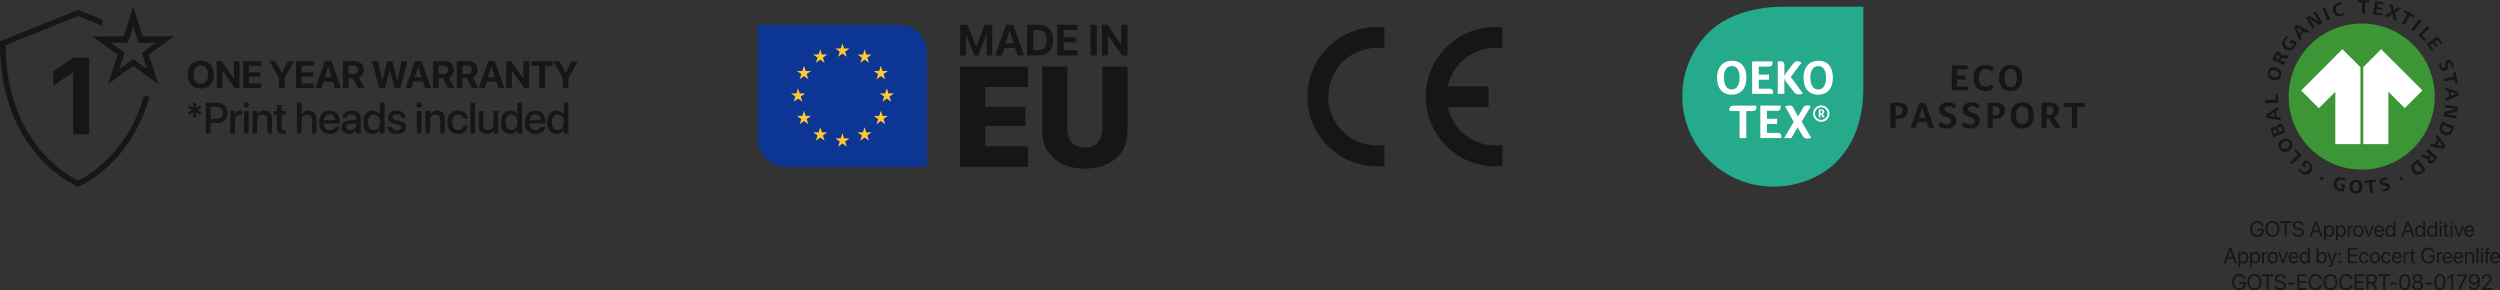 <?xml version="1.0" encoding="UTF-8"?> <svg xmlns="http://www.w3.org/2000/svg" width="1810" height="210.001" viewBox="0 0 1810 210.001"><rect x="0" y="0" width="1810" height="210.001" fill="#333333" stroke="none"/><defs><style>.a{fill:#141618;}.b{fill:#0c3594;}.c{fill:#ffc934;}.d{fill:#3d9635;}.e{fill:#fff;}.f{fill:#26aa8c;}</style></defs><g transform="translate(-403 -5021.999)"><g transform="translate(403 5026.885)"><g transform="translate(135.961 39.069)"><path class="a" d="M-65.627-.629h2.279l-.171-3.528L-60.651-2.3l1.163-1.78L-62.7-5.766l3.209-1.7-1.163-1.764-2.868,1.857.171-3.528h-2.279l.171,3.513-2.852-1.841-1.163,1.764,3.224,1.7-3.224,1.718,1.163,1.764,2.852-1.841Zm9.209,11.838h3.472V3.58h4.852a7.041,7.041,0,0,0,7.426-7.35V-3.8c0-4.379-3.038-7.319-7.426-7.319h-8.325Zm7.457-19.4c3.023,0,4.759,1.625,4.759,4.41v.031c0,2.8-1.736,4.426-4.759,4.426h-3.984V-8.2Zm10.294,19.4h3.348v-9.7c0-2.429,1.333-3.838,3.488-3.838a4.8,4.8,0,0,1,1.5.186v-3.11a6.484,6.484,0,0,0-1.163-.124,3.836,3.836,0,0,0-3.752,3.095h-.078V-5.07h-3.348Zm11.6-18.786A1.927,1.927,0,0,0-25.118-9.5a1.93,1.93,0,0,0-1.953-1.934A1.94,1.94,0,0,0-29.025-9.5,1.937,1.937,0,0,0-27.072-7.577Zm-1.674,18.786H-25.4V-5.07h-3.348Zm6.17,0h3.348V1.724c0-2.538,1.519-4.24,3.876-4.24,2.325,0,3.472,1.377,3.472,3.822v9.9h3.364V.671c0-3.745-2.062-6.05-5.643-6.05a5.263,5.263,0,0,0-4.992,2.77h-.078V-5.07h-3.348Zm22.37.325A11.224,11.224,0,0,0,1.5,11.4V8.811a7.016,7.016,0,0,1-.9.062c-1.411,0-2.155-.5-2.155-2.151v-9.13H1.5V-5.07H-1.554V-9.31H-4.98v4.24H-7.321v2.662H-4.98V6.923C-4.98,10.173-3.43,11.534-.205,11.534Zm9.752-.325H12.9V1.785c0-2.538,1.535-4.3,3.845-4.3,2.356,0,3.721,1.609,3.721,4.3v9.424h3.348V1.151c0-3.93-2.294-6.53-5.782-6.53a5.187,5.187,0,0,0-5.054,2.987H12.9V-11.12H9.547Zm23.827.325c3.953,0,6.464-2.352,6.991-4.936l.031-.17H37.219l-.047.124A3.7,3.7,0,0,1,33.452,8.8C30.785,8.8,29.1,7,29.034,3.921H40.583V2.791c0-4.89-2.806-8.17-7.379-8.17s-7.519,3.4-7.519,8.5v.015C25.685,8.269,28.584,11.534,33.374,11.534ZM33.219-2.64c2.186,0,3.767,1.377,4.046,4.194H29.08C29.375-1.17,31.049-2.64,33.219-2.64ZM47.327,11.5a5.605,5.605,0,0,0,4.992-2.863h.062v2.569h3.364V-.01c0-3.265-2.527-5.37-6.511-5.37-4.015,0-6.449,2.151-6.681,4.952l-.016.17H45.7L45.73-.4c.279-1.3,1.473-2.213,3.41-2.213,2.077,0,3.24,1.083,3.24,2.878V1.491l-4.434.263c-3.86.232-6.061,1.965-6.061,4.8v.031C41.886,9.507,44.071,11.5,47.327,11.5Zm-2.062-5V6.474c0-1.377,1.116-2.259,3.131-2.383l3.984-.248V5.112a3.857,3.857,0,0,1-4.139,3.714C46.443,8.826,45.265,7.929,45.265,6.505Zm19.177,5.029a5.527,5.527,0,0,0,5.116-3.079h.062v2.754h3.364V-11.12H69.62V-2.3h-.062a5.579,5.579,0,0,0-5.147-3.079c-4.093,0-6.79,3.25-6.79,8.434V3.07C57.621,8.254,60.287,11.534,64.442,11.534Zm.884-2.878c-2.651,0-4.279-2.12-4.279-5.586V3.054c0-3.435,1.643-5.571,4.279-5.571,2.511,0,4.31,2.2,4.31,5.571V3.07C69.635,6.459,67.852,8.656,65.325,8.656Zm16.557,2.878c3.845,0,6.635-2.043,6.635-5.014V6.505c0-2.337-1.271-3.652-4.6-4.426l-2.651-.6c-1.752-.418-2.418-1.1-2.418-2.1V-.644c0-1.3,1.132-2.151,2.93-2.151,1.891,0,3.007.99,3.209,2.414L85-.273h3.147L88.13-.458c-.171-2.77-2.5-4.921-6.356-4.921-3.752,0-6.294,2-6.294,4.905v.015c0,2.368,1.535,3.853,4.635,4.565l2.666.6c1.752.418,2.341,1.021,2.341,2.074V6.8c0,1.315-1.209,2.151-3.224,2.151-2.062,0-3.178-.882-3.488-2.383l-.031-.155H75.061l.016.139C75.418,9.523,77.805,11.534,81.882,11.534Zm16.2-19.111A1.927,1.927,0,0,0,100.037-9.5a1.93,1.93,0,0,0-1.953-1.934A1.94,1.94,0,0,0,96.13-9.5,1.937,1.937,0,0,0,98.083-7.577ZM96.409,11.209h3.348V-5.07H96.409Zm6.17,0h3.348V1.724c0-2.538,1.519-4.24,3.876-4.24,2.325,0,3.472,1.377,3.472,3.822v9.9h3.364V.671c0-3.745-2.062-6.05-5.643-6.05a5.263,5.263,0,0,0-4.992,2.77h-.078V-5.07H102.58Zm23.657.325c3.922,0,6.65-2.507,7.007-5.772l.015-.108h-3.224l-.016.124a3.635,3.635,0,0,1-3.783,2.956c-2.589,0-4.31-2.089-4.31-5.648V3.07c0-3.482,1.69-5.648,4.294-5.648A3.647,3.647,0,0,1,130,.362l.031.124h3.193l-.016-.108c-.279-3.064-2.821-5.756-7.022-5.756-4.651,0-7.689,3.265-7.689,8.418v.015C118.5,8.269,121.477,11.534,126.236,11.534Zm8.883-.325h3.348V-11.12H135.12Zm11.7.325a5.273,5.273,0,0,0,4.992-2.77h.078v2.445h3.364V-5.07h-3.364v9.5c0,2.538-1.519,4.225-3.876,4.225-2.325,0-3.472-1.362-3.472-3.822v-9.9H141.2V5.484C141.2,9.229,143.244,11.534,146.825,11.534Zm17.192,0a5.527,5.527,0,0,0,5.116-3.079h.062v2.754h3.364V-11.12h-3.364V-2.3h-.062a5.579,5.579,0,0,0-5.147-3.079c-4.093,0-6.79,3.25-6.79,8.434V3.07C157.2,8.254,159.862,11.534,164.017,11.534Zm.884-2.878c-2.651,0-4.279-2.12-4.279-5.586V3.054c0-3.435,1.643-5.571,4.279-5.571,2.511,0,4.31,2.2,4.31,5.571V3.07C169.21,6.459,167.427,8.656,164.9,8.656Zm17.41,2.878c3.953,0,6.464-2.352,6.991-4.936l.031-.17h-3.178l-.047.124a3.7,3.7,0,0,1-3.72,2.244c-2.666,0-4.356-1.8-4.418-4.874h11.549V2.791c0-4.89-2.806-8.17-7.379-8.17s-7.519,3.4-7.519,8.5v.015C174.621,8.269,177.52,11.534,182.31,11.534ZM182.155-2.64c2.186,0,3.767,1.377,4.046,4.194h-8.185C178.311-1.17,179.985-2.64,182.155-2.64Zm15.41,14.175a5.527,5.527,0,0,0,5.116-3.079h.062v2.754h3.364V-11.12h-3.364V-2.3h-.062a5.579,5.579,0,0,0-5.147-3.079c-4.093,0-6.79,3.25-6.79,8.434V3.07C190.744,8.254,193.41,11.534,197.565,11.534Zm.884-2.878c-2.651,0-4.279-2.12-4.279-5.586V3.054c0-3.435,1.643-5.571,4.279-5.571,2.511,0,4.31,2.2,4.31,5.571V3.07C202.758,6.459,200.975,8.656,198.449,8.656Z" transform="translate(69.473 41.492)"></path><path class="a" d="M-76.921,7.983c5.81,0,9.426-3.877,9.426-10.078v-.027c0-6.187-3.63-10.064-9.426-10.064s-9.426,3.864-9.426,10.064v.027C-86.347,4.106-82.731,7.983-76.921,7.983Zm0-3.458c-3.21,0-5.255-2.54-5.255-6.619v-.027c0-4.08,2.059-6.606,5.255-6.606s5.255,2.54,5.255,6.606v.027C-71.667,1.945-73.671,4.525-76.921,4.525Zm11.5,3.121h4.076V-5.12h.081l8.857,12.766h3.548V-11.848h-4.076V.824h-.081l-8.83-12.671h-3.575Zm19.259,0h12.947V4.282h-8.857v-4.9h8.356V-3.81h-8.356V-8.484h8.857v-3.364H-46.164Zm25.828,0h4.09V.364l6.812-12.212h-4.429l-4.374,8.322h-.095l-4.388-8.322h-4.415l6.8,12.212ZM-8,7.646H4.949V4.282H-3.908v-4.9H4.448V-3.81H-3.908V-8.484H4.949v-3.364H-8Zm14.1,0h4.293L11.87,2.918h6.907l1.476,4.728h4.293L17.734-11.848H12.926ZM15.283-8.065h.081l2.465,7.93H12.818ZM26,7.646h4.09V.58h3.277l3.643,7.065h4.632L37.521-.027A5.763,5.763,0,0,0,41.056-5.58v-.027c0-3.918-2.6-6.241-6.988-6.241H26Zm4.09-10.159V-8.66h3.481a2.975,2.975,0,0,1,3.3,3.053v.027a2.908,2.908,0,0,1-3.25,3.067ZM52.257,7.646h4l3.6-13.063h.081L63.525,7.646h4l5.187-19.494H68.468l-3.1,13.968h-.081l-3.6-13.968H58.094l-3.6,13.968H54.41L51.322-11.848H47.083Zm19.015,0h4.293l1.476-4.728h6.907l1.476,4.728h4.293L82.905-11.848H78.1ZM80.454-8.065h.081L83-.135H77.989ZM91.167,7.646h4.09V.58h3.277l3.643,7.065h4.632L102.692-.027a5.763,5.763,0,0,0,3.535-5.552v-.027c0-3.918-2.6-6.241-6.988-6.241H91.167Zm4.09-10.159V-8.66h3.481a2.975,2.975,0,0,1,3.3,3.053v.027a2.908,2.908,0,0,1-3.25,3.067Zm13.11,10.159h4.09V.58h3.277l3.643,7.065h4.632L119.892-.027a5.763,5.763,0,0,0,3.535-5.552v-.027c0-3.918-2.6-6.241-6.988-6.241h-8.072Zm4.09-10.159V-8.66h3.481a2.975,2.975,0,0,1,3.3,3.053v.027a2.908,2.908,0,0,1-3.25,3.067ZM124.321,7.646h4.293l1.476-4.728H137l1.476,4.728h4.293l-6.812-19.494h-4.808ZM133.5-8.065h.081l2.465,7.93h-5.011ZM144.217,7.646h4.076V-5.12h.081l8.857,12.766h3.548V-11.848H156.7V.824h-.081l-8.83-12.671h-3.575Zm23.931,0h4.09V-8.484H177.9v-3.364H162.5v3.364h5.647Zm17.011,0h4.09V.364l6.812-12.212h-4.429l-4.374,8.322h-.095l-4.388-8.322H178.36l6.8,12.212Z" transform="translate(86.347 12.186)"></path></g><path class="a" d="M74.627,46.514h4.21A120.409,120.409,0,0,1,75.063,58.07,105.406,105.406,0,0,1,55.954,89.909c-13.84,15.748-27.439,21.417-28.009,21.647l-.779.322-.772-.322c-.577-.233-14.215-5.948-28.016-21.647a105.482,105.482,0,0,1-19.1-31.839c-5.743-14.875-8.649-31.712-8.649-50.04V6.656L27.167-16.022,44.837-8.933v4.379L27.167-11.644-25.311,9.4l.011.816c.223,16.883,3.009,32.415,8.285,46.17A101.581,101.581,0,0,0,1.208,86.969C11.872,99.194,22.546,105.187,26.643,107.2l.524.262.531-.262c4.1-2.011,14.774-8.015,25.428-20.229A101.619,101.619,0,0,0,71.352,56.388c1.214-3.16,2.315-6.482,3.275-9.874M78.366,16.3l6.971,21.42L67.086,24.482,48.831,37.721,55.8,16.3,37.551,3.065h22.56l6.975-21.42,6.971,21.42H96.621ZM77.123,26.8,73.289,15.018l10.037-7.28H70.917L67.086-4.042,63.251,7.737H50.842l10.037,7.28L57.045,26.8l10.041-7.28ZM35.165,74.006V18.478H23.6L9.22,28.444V38.756l14.187-9.62h.23V74.006Z" transform="translate(29.375 18.355)"></path></g><g transform="translate(951.6 5039.908)"><path class="b" d="M13.859,78.4c-9.551,0-17.312-8.243-17.312-18.377v-79.54H96.936c9.551,0,17.317,8.243,17.317,18.377V78.4Z" transform="translate(5.914 21.987)"></path><path class="b" d="M82.337,3.937c8.192,0,14.861,7.139,14.861,15.919V96.937H-.74C-8.932,96.937-15.6,89.8-15.6,81.018V3.937Zm0-4.917H-20.514v82c0,11.509,8.854,20.836,19.774,20.836H102.111v-82C102.111,8.347,93.257-.98,82.337-.98" transform="translate(20.514 0.99)"></path><path class="c" d="M37.207,72.558l-3.143,2.318,1.2-3.743-3.143-2.318h3.888l1.194-3.743,1.2,3.743H42.3l-3.146,2.318,1.194,3.743ZM53.269,68.2,50.125,70.51l1.207-3.747-3.146-2.314h3.888L53.269,60.7l.013.013,1.191,3.734h3.89l-3.146,2.3,1.207,3.756Zm-32.125,0L18,70.51l1.207-3.756-3.146-2.3h3.89L21.143,60.7v.013l1.207,3.734h3.888L23.1,66.763l1.2,3.747Zm43.885-11.9-3.143,2.3,1.207-3.743-3.146-2.309h3.875l1.22-3.752,1.194,3.752h3.888l-3.146,2.309,1.2,3.743Zm-55.645,0L6.24,58.6l1.207-3.743L4.3,52.544h3.89l1.191-3.738,1.209,3.738h3.886l-3.146,2.309L12.54,58.6Zm0-7.485v0ZM69.33,40.024l-3.143,2.314L67.394,38.6l-3.146-2.323h3.888l1.194-3.743.013.013,1.194,3.729h3.888L71.28,38.6l1.207,3.738Zm-64.248,0L1.939,42.338l1.207-3.752L0,36.277H3.89l1.191-3.743,1.209,3.743h3.886L7.032,38.586l1.2,3.752Zm0-7.49v0Zm59.947-8.777-3.143,2.314,1.194-3.752L59.947,20.01,59.936,20h3.886l1.207-3.729L66.236,20h3.888v.013l-3.146,2.309,1.2,3.752Zm-55.632,0L6.24,26.071l1.207-3.752L4.3,20.01h3.89l1.191-3.743.013.013,1.2,3.729h3.886l-3.146,2.318,1.207,3.743Zm43.872-11.9L50.125,14.17l1.207-3.743L48.187,8.109h3.888l1.194-3.747V4.353l.013.022,1.191,3.734h3.89l-3.146,2.3,1.207,3.756Zm-32.125-.013L18,14.157l1.207-3.743L16.062,8.1h3.89l1.191-3.743v.009L22.35,8.1h3.888L23.1,10.414l1.2,3.743ZM37.207,7.485,34.064,9.8l1.2-3.743L32.125,3.743h3.888L37.207,0l1.2,3.743H42.3L39.157,6.061,40.351,9.8Z" transform="translate(24.103 13.442)"></path><path class="a" d="M59.445,77.093V30.225H77.688V75.336c0,8.459,4.476,13.533,12.682,13.533,8.146,0,12.622-5.074,12.622-13.533V30.225h18.243V77.093c0,16.316-12.074,27.093-30.914,27.093C71.627,104.185,59.445,93.457,59.445,77.093ZM0,102.876V30.238H49.155V45.085H18.243V59.428H47.325v13.9H18.243v14.7H49.155v14.851ZM117.234,22.231,107.271,7.676h-.086V22.231h-4.571V0h4.01l9.927,14.449h.086V0h4.571V22.231Zm-22.877,0V0h4.6V22.231Zm-24.033,0V0H84.872V3.831H74.923V9.162h9.388V12.8H74.923v5.588h9.949v3.844Zm-21.827,0V0h8.389c6.572,0,10.473,3.951,10.473,11v.035c0,7.052-3.879,11.2-10.473,11.2Zm4.593-3.853h3.245c4.109,0,6.329-2.526,6.329-7.335V11.02c0-4.65-2.292-7.189-6.329-7.189H53.092ZM41.425,22.231l-1.66-5.393H32.01l-1.671,5.393H25.522L33.193,0h5.4l7.657,22.231Zm-8.354-8.87h5.635L35.923,4.309h-.084Zm-13.9,8.87V7.2h-.133L13.122,22.231h-2.9L4.293,7.2H4.171V22.231H.075V0H5.391l6.231,15.975h.084L17.952,0h5.316V22.231Z" transform="translate(146.498)"></path></g><path class="a" d="M85.71,50.469A50.355,50.355,0,0,1,141.189.261V15.509a33.855,33.855,0,0,0-5.045-.369A35.337,35.337,0,0,0,101.653,42.9h29.459V58.025H101.653a35.358,35.358,0,0,0,39.536,27.41v15.239a48.055,48.055,0,0,1-5.045.257A50.452,50.452,0,0,1,85.71,50.469ZM0,50.469A50.465,50.465,0,0,1,55.8.3v15.26A35.327,35.327,0,1,0,50.413,85.8a36.243,36.243,0,0,0,5.387-.416v15.248A50.427,50.427,0,0,1,0,50.469Z" transform="translate(1349.567 5041.536)"></path><g transform="translate(2042.806 5021.999)"><path class="d" d="M37.89,0a52.882,52.882,0,1,0,52.88,52.88A52.89,52.89,0,0,0,37.89,0" transform="translate(32.173 17.043)"></path><path class="a" d="M23.859,89.208c-1.838,2.4-4.879,2.4-7.14.635a8.23,8.23,0,0,1-2.05-2.12l1.058-1.2a4.777,4.777,0,0,0,1.626,1.909,3.225,3.225,0,0,0,4.808-.568c1.2-1.485,1.344-3.253-.282-4.523a4.815,4.815,0,0,0-1.344-.709l-1.274,1.626.991.78L19.4,86.1l-2.473-1.908,2.829-3.605A8.291,8.291,0,0,1,22.8,82.138c2.406,1.908,3.041,4.6,1.062,7.07M13.043,72.733,11.84,73.8l2.688,3.111-5.87,5.161,1.415,1.626,7.14-6.364ZM7.882,73.8c-2.476,1.556-5.02,1.2-6.646-1.344s-.85-5.02,1.626-6.572,5.02-1.2,6.646,1.341.847,4.949-1.626,6.576M8.305,68c-.991-1.626-2.9-1.062-4.24-.282-1.344.917-2.618,2.4-1.626,3.958s2.9,1.058,4.24.212c1.274-.85,2.547-2.332,1.626-3.888M5.547,60.573-3.29,64.108-4.7,60.5c-.568-1.411-.639-3.108.988-3.817a2.163,2.163,0,0,1,2.759.921A2.184,2.184,0,0,1,.386,54.848c2.053-.917,3.182.709,3.891,2.476Zm-5.867.145L-.673,59.8c-.353-.847-.991-1.626-1.979-1.2-.991.286-.921,1.2-.639,1.979l.427,1.132Zm3.888-1.626-.353-.921c-.353-.917-1.062-1.838-2.12-1.415-1.2.5-.991,1.626-.635,2.618l.353.847ZM2.153,51.807l-10.036-1.7-.568-2.685L.174,41.982l.5,2.191-2.194,1.273.78,3.958,2.473.353Zm-4.381-2.543-.635-3.111-3.962,2.406Zm2.191-16.33h-1.7l.071,4.1-7.775.212v2.12L.1,39.153ZM-7.319,16.883c.776-2.967,3.041-4.029,5.937-3.249,2.829.776,4.314,2.9,3.535,5.8-.776,2.97-3.037,4.029-5.937,3.253-2.829-.78-4.311-2.9-3.535-5.8m4.1,3.679c1.485.423,3.464.282,3.962-1.485.494-1.838-1.132-2.829-2.688-3.253C-3.431,15.4-5.41,15.472-5.9,17.31c-.494,1.767,1.2,2.826,2.685,3.253m7.637-8.7-8.555-4.1L-2.44,4.3c.706-1.485,1.979-2.614,3.676-1.838a2.319,2.319,0,0,1,1.132,2.97,1.815,1.815,0,0,1,1.908-.78l3.464.282L6.75,7.058,3.924,6.705c-.991-.071-1.344,0-1.771.917L1.8,8.328l3.535,1.7ZM.53,4.511C-.532,4.017-1.1,4.723-1.523,5.643l-.423.921L.53,7.764l.423-.847c.423-.85.564-1.908-.423-2.406M5.123.2c2.547,1.838,5.232,1.129,7-1.344a13.946,13.946,0,0,0,1.626-3.041L10-6.869,8.164-4.326l1.132.78L10-4.537l1.626,1.2a4.95,4.95,0,0,1-.706,1.344C9.72-.368,7.953-.438,6.4-1.567a3.236,3.236,0,0,1-.706-4.808,4.689,4.689,0,0,1,1.838-1.7L6.256-9.064A11.611,11.611,0,0,0,4.206-6.94c-1.7,2.4-1.556,5.373.917,7.14M15.587-5.882,11.7-15.353l2.05-1.908,9.193,4.452-1.7,1.556L18.98-12.383l-2.9,2.755L17.072-7.3Zm-.212-5.09,2.332-2.191-4.1-2.12Zm16.9-7.846-5.02-8.061-1.556.991,4.1,6.576-7.14-4.738-2.614,1.626,5.02,8.057,1.626-.988-4.1-6.576,7.07,4.738ZM32.2-29.21l3.746,8.766,1.908-.85-3.746-8.7Zm13.927,5.443a9.056,9.056,0,0,0,2.261-.991L47.9-26.24a5.029,5.029,0,0,1-1.838.917,3.113,3.113,0,0,1-4.032-2.4,3.169,3.169,0,0,1,2.335-4.1,6.109,6.109,0,0,1,1.979-.141l-.353-1.556a8.853,8.853,0,0,0-2.406.286,4.82,4.82,0,0,0-3.746,6.078c.78,3.041,3.323,4.17,6.293,3.394m14.7-1.908h2.12l.145-7.779,2.967.074.071-1.7-8.057-.212-.071,1.7,2.967.071Zm14.351.141-4.17-.776.494-2.618,3.891.706.212-1.411-3.888-.709.494-2.4,4.029.706.282-1.415-6.078-1.129-1.767,9.331,6.29,1.132Zm14-3.746-2.124-.78-3.178,2.476-.85-4.032-2.261-.776,1.341,5.3L77.1-23.626l2.191.776L82.892-25.6l.921,4.455,2.332.847-1.485-5.8Zm9.754,5.3-7.07-4.032-.847,1.485,2.614,1.485-3.888,6.787,1.838,1.062,3.888-6.787,2.618,1.415Zm-.748,11.253,5.778-7.6L102.28-21.6l-5.775,7.6Zm7.747,7.2,1.2-1.2-2.9-2.9,5.514-5.514-1.482-1.485L101.557-9.91Zm5.514,7.211,1.2-.85-2.543-3.464,2.12-1.556L114.563-1l1.2-.917L113.36-5.031l2.053-1.485,2.473,3.323,1.132-.921-3.676-4.949-7.637,5.658Zm6.646,8.339-1.556.5a10.137,10.137,0,0,0,.639,2.9c.635,1.767,2.12,3.253,4.17,2.618,1.415-.494,1.7-1.626,1.7-2.97V11.933c0-.635,0-1.552.635-1.767.921-.353,1.485.639,1.767,1.344a7.794,7.794,0,0,1,.356,2.194l1.482-.5a9.364,9.364,0,0,0-.564-2.332c-.564-1.626-1.979-3.394-3.888-2.688a2.657,2.657,0,0,0-1.626,2.688l-.071,1.058c0,.709,0,1.771-.709,2.053-.988.353-1.623-.423-1.908-1.274a5.042,5.042,0,0,1-.423-2.688m9.4,10.11-7.637,1.556.423,2.05,7.637-1.556.635,2.97,1.626-.353-1.626-7.92-1.626.282Zm-6.435,7.849,9.613,3.323.074,2.755-9.4,3.958V35.76l2.332-.917-.141-4.032-2.4-.776Zm3.958,3.182.071,3.178,4.314-1.7Zm-4.17,11.239,7.7,1.273-8.272,2.191-.494,3.041,9.4,1.556.282-1.838-7.637-1.274,8.2-2.191.494-3.041-9.331-1.556ZM118.737,52.8l8.907,3.323-1.274,3.323c-1.062,2.9-3.253,3.958-6.152,2.829-3.037-1.132-3.676-3.609-2.614-6.505Zm2.332,7.352c1.767.709,3.394.353,4.1-1.556l.427-1.058L119.442,55.2l-.282.709q-1.169,3.074,1.908,4.24m-5.941,1.838,6.293,8.061-1.415,2.4L109.97,70.613,111.1,68.7l2.476.494,2.12-3.464-1.626-1.979Zm1.556,4.879-1.626,2.688,4.526.917Zm-8.269,5.584,7.14,6.293-2.547,2.9c-1.058,1.2-2.614,1.979-4.029.776a2.379,2.379,0,0,1-.282-3.182,1.948,1.948,0,0,1-2.05.212l-3.253-1.27,1.485-1.7,2.685,1.058c.921.353,1.273.423,1.979-.353l.5-.564-2.97-2.618Zm2.05,5.729c-.639.706-1.062,1.7-.212,2.4.776.85,1.556.282,2.261-.494l.635-.78-2.05-1.838ZM101.2,80.159l5.87,7.493-2.759,2.191c-2.4,1.909-4.808,1.7-6.787-.706-1.908-2.614-1.2-5.09,1.2-7Zm3.394,7.634-4.1-5.161-.635.494c-1.7,1.344-1.908,2.9-.5,4.6,1.2,1.485,2.759,1.979,4.385.78ZM40.4,96.842c-.776,3.111.921,5.3,3.891,6.082a7.907,7.907,0,0,0,3.394.212l1.129-4.455L45.777,97.9l-.356,1.344,1.2.282-.494,1.979a3.554,3.554,0,0,1-1.485-.141c-1.979-.494-2.618-2.191-2.12-4.029a3.189,3.189,0,0,1,4.17-2.476A5.287,5.287,0,0,1,48.959,96l.494-1.556a9.479,9.479,0,0,0-2.759-1.132c-2.826-.706-5.584.568-6.293,3.535m20.715,3.253c-.212,2.9-1.979,4.808-4.946,4.6-3.041-.212-4.526-2.191-4.314-5.161.212-2.9,1.979-4.738,4.949-4.6,3.041.212,4.526,2.194,4.311,5.161m-2.261-.141c.141-1.556-.282-3.394-2.191-3.535-1.838-.141-2.547,1.7-2.688,3.253-.071,1.556.427,3.464,2.194,3.535,1.908.141,2.543-1.7,2.685-3.253M70.8,94.722l-7.99.85.141,1.626,2.97-.286.78,7.779,2.12-.212-.78-7.779,2.97-.282Zm7.563,2.618L77.307,97.2c-.639-.071-1.556-.215-1.7-.85C75.4,95.5,76.387,95,77.1,94.792a7.637,7.637,0,0,1,2.191-.141l-.353-1.485a6.635,6.635,0,0,0-2.335.282c-1.626.427-3.464,1.556-2.967,3.535A2.59,2.59,0,0,0,76.1,98.824l.991.141c.776.141,1.767.212,1.979.917.212.921-.568,1.485-1.415,1.7a4.99,4.99,0,0,1-2.688.141l.353,1.556a12.914,12.914,0,0,0,2.829-.353c1.767-.423,3.323-1.7,2.9-3.605-.353-1.415-1.415-1.838-2.688-1.979M30.279,94.312l1.979.935.847-1.789-1.983-.938Zm57.53-.811.84,1.792,1.986-.928-.84-1.792Z" transform="translate(9.439 35.292)"></path><path class="e" d="M0,21.427,12.795,34.222,24.743,22.278V60.239H42.915V4.53L29.834-8.477Zm57.9-29.9L44.964,4.459v55.78H63.132V22.278L75.01,34.152l12.8-12.795Z" transform="translate(26.229 44.111)"></path></g><g transform="translate(1620.985 5026.885)"><path class="a" d="M31.878,13.241V-4.851H43.354a4.078,4.078,0,0,1,.1.991A1.688,1.688,0,0,1,42.9-2.4a2.9,2.9,0,0,1-1.785.448H35.681V2.519h5.856v2.9H35.681v5.01h5.888v-.064a2.426,2.426,0,0,1,1.693.512,1.723,1.723,0,0,1,.582,1.4v.508c0,.131-.035.286-.035.448Zm18.017-2.007c-1.5-1.626-2.244-3.962-2.244-6.957a11.669,11.669,0,0,1,1.041-5.1,7.517,7.517,0,0,1,2.956-3.288,9.183,9.183,0,0,1,4.59-1.118,9.662,9.662,0,0,1,2.956.448A6.878,6.878,0,0,1,61.41-3.609a1.584,1.584,0,0,1,.614,1.15c0,.572-.452,1.242-1.334,2.074a6.6,6.6,0,0,0-2.05-1.436A5.751,5.751,0,0,0,56.4-2.268a4.366,4.366,0,0,0-3.673,1.69,7.682,7.682,0,0,0-1.27,4.692A7.575,7.575,0,0,0,52.788,8.9a4.564,4.564,0,0,0,3.807,1.69,6.056,6.056,0,0,0,1.82-.318,6.023,6.023,0,0,0,1.334-.7c.356-.258.649-.512.878-.7a4.378,4.378,0,0,1,1.267,2.166,1.092,1.092,0,0,1-.131.579c.035.191-.131.381-.356.572a4.52,4.52,0,0,1-1.235.766,9.384,9.384,0,0,1-1.785.543,10.941,10.941,0,0,1-2.117.194,8.245,8.245,0,0,1-6.379-2.455ZM71.193-.61a8.225,8.225,0,0,0-1.168,4.756,8.605,8.605,0,0,0,1.168,4.847,3.812,3.812,0,0,0,3.32,1.757A3.684,3.684,0,0,0,77.8,9.028a9.07,9.07,0,0,0,1.14-4.883,8.577,8.577,0,0,0-1.1-4.756A3.665,3.665,0,0,0,74.58-2.268,3.837,3.837,0,0,0,71.193-.61m-1.33,13.145a7.285,7.285,0,0,1-2.8-3.316,12.726,12.726,0,0,1-.942-5.041,11.467,11.467,0,0,1,1.041-5.01,7.294,7.294,0,0,1,2.956-3.253A8.846,8.846,0,0,1,74.612-5.2a7.653,7.653,0,0,1,6.082,2.459c1.4,1.595,2.113,3.891,2.113,6.862a10.328,10.328,0,0,1-2.18,7.014,7.823,7.823,0,0,1-6.241,2.558,8.4,8.4,0,0,1-4.523-1.154m-78.7,12.253v6.477h.907a4.885,4.885,0,0,0,3.158-.829,3.509,3.509,0,0,0,.942-2.678,2.847,2.847,0,0,0-.91-2.3A3.945,3.945,0,0,0-7.346,24.7a10.508,10.508,0,0,0-1.489.088ZM-12.61,40.328v-18a41.718,41.718,0,0,1,4.876-.254,10.387,10.387,0,0,1,5.853,1.341A4.8,4.8,0,0,1,.041,27.568,5.718,5.718,0,0,1-1.913,32.26,8.457,8.457,0,0,1-7.47,33.886H-8.8v6.442ZM61.534,24.788v6.477h.914a4.867,4.867,0,0,0,3.154-.829,3.484,3.484,0,0,0,.945-2.678,2.847,2.847,0,0,0-.91-2.3,3.941,3.941,0,0,0-2.6-.762,10.658,10.658,0,0,0-1.5.088Zm-3.8,15.541v-18a41.678,41.678,0,0,1,4.876-.254,10.408,10.408,0,0,1,5.856,1.341,4.727,4.727,0,0,1,1.919,4.149,5.718,5.718,0,0,1-1.954,4.692,8.451,8.451,0,0,1-5.557,1.626H61.534v6.442Zm61.076.032V25.271h-5.758a5.631,5.631,0,0,1-.1-1.087,1.683,1.683,0,0,1,.617-1.4,2.575,2.575,0,0,1,1.725-.543h12.944a6.952,6.952,0,0,1,.1,1.147,1.752,1.752,0,0,1-.582,1.372,2.586,2.586,0,0,1-1.662.515h-3.479V40.36ZM7.944,33.216h4.943l-2.438-7.691Zm7.218,7.148L13.6,35.925H7.228L5.7,40.364H1.957L8.364,22.526a5.586,5.586,0,0,1,2.212-.385,2.45,2.45,0,0,1,2.6,1.69L19.1,40.36Zm86.051-15.639c-.229.032-.455.032-.617.064v6.255h1.3a3.863,3.863,0,0,0,2.635-.826,3.327,3.327,0,0,0,.914-2.424,3.011,3.011,0,0,0-.815-2.336,3.676,3.676,0,0,0-2.568-.762,7.544,7.544,0,0,0-.847.028m5.334,15.442a4.182,4.182,0,0,1-1.267-1.4l-3.158-5.236H100.6v6.795H96.789v-18a41.719,41.719,0,0,1,4.876-.254,10.435,10.435,0,0,1,5.825,1.309,4.591,4.591,0,0,1,1.919,4.054,5.713,5.713,0,0,1-.91,3.288,5.145,5.145,0,0,1-2.572,1.976l4.555,7.465a5.321,5.321,0,0,1-2.216.448,3.247,3.247,0,0,1-1.718-.452m-81.175.325a8.948,8.948,0,0,1-2.209-.8,1.448,1.448,0,0,1-.78-1.182,4.544,4.544,0,0,1,1.2-2.328,8.4,8.4,0,0,0,2.307,1.341,6.774,6.774,0,0,0,2.244.416,3.674,3.674,0,0,0,2.244-.639,2.119,2.119,0,0,0,.847-1.785,2.423,2.423,0,0,0-.522-1.5,4.055,4.055,0,0,0-1.3-.924,13.093,13.093,0,0,0-1.789-.667c-.586-.191-1.171-.385-1.757-.639a7.486,7.486,0,0,1-1.623-.928,4.083,4.083,0,0,1-1.171-1.464,5.058,5.058,0,0,1-.455-2.2,4.832,4.832,0,0,1,.847-2.836,5.47,5.47,0,0,1,2.339-1.82,8.66,8.66,0,0,1,3.352-.639,11.868,11.868,0,0,1,2.8.349,6.563,6.563,0,0,1,2.011.864,1.344,1.344,0,0,1,.783,1.21,2,2,0,0,1-.293.893,3.651,3.651,0,0,1-.811,1.055,7.157,7.157,0,0,0-1.951-1.087,5.982,5.982,0,0,0-2.149-.416,3.793,3.793,0,0,0-2.145.543,1.764,1.764,0,0,0-.815,1.531,1.987,1.987,0,0,0,.261.96,2.106,2.106,0,0,0,.878.8,12.708,12.708,0,0,0,2.244.96c.586.222,1.171.445,1.789.7a7.027,7.027,0,0,1,1.662.96,4.21,4.21,0,0,1,1.2,1.468,4.4,4.4,0,0,1,.455,2.2,5.391,5.391,0,0,1-1.852,4.339,7.537,7.537,0,0,1-5.041,1.563,13.329,13.329,0,0,1-2.8-.286m17.107,0a8.9,8.9,0,0,1-2.209-.8,1.44,1.44,0,0,1-.78-1.182,4.574,4.574,0,0,1,1.2-2.328A8.315,8.315,0,0,0,43,37.52a6.72,6.72,0,0,0,2.24.416,3.691,3.691,0,0,0,2.247-.639,2.134,2.134,0,0,0,.843-1.785,2.42,2.42,0,0,0-.519-1.5,4.07,4.07,0,0,0-1.305-.924,13.4,13.4,0,0,0-1.785-.667c-.589-.191-1.175-.385-1.757-.639a7.452,7.452,0,0,1-1.63-.928,4.073,4.073,0,0,1-1.168-1.464,5.058,5.058,0,0,1-.455-2.2,4.832,4.832,0,0,1,.847-2.836,5.47,5.47,0,0,1,2.339-1.82,8.655,8.655,0,0,1,3.348-.639,11.921,11.921,0,0,1,2.8.349,6.619,6.619,0,0,1,2.014.864,1.341,1.341,0,0,1,.78,1.21,2,2,0,0,1-.293.893,3.652,3.652,0,0,1-.811,1.055,7.157,7.157,0,0,0-1.951-1.087,5.982,5.982,0,0,0-2.149-.416,3.8,3.8,0,0,0-2.149.543,1.773,1.773,0,0,0-.811,1.531,1.912,1.912,0,0,0,.261.96,2.106,2.106,0,0,0,.878.8,12.708,12.708,0,0,0,2.244.96c.586.222,1.171.445,1.789.7a7.17,7.17,0,0,1,1.662.96,4.21,4.21,0,0,1,1.2,1.468,4.435,4.435,0,0,1,.455,2.2,5.38,5.38,0,0,1-1.852,4.339,7.543,7.543,0,0,1-5.041,1.563,13.3,13.3,0,0,1-2.8-.286M79.586,26.513a8.15,8.15,0,0,0-1.171,4.752,8.547,8.547,0,0,0,1.171,4.847A3.786,3.786,0,0,0,82.9,37.869a3.68,3.68,0,0,0,3.285-1.722,9.072,9.072,0,0,0,1.136-4.883,8.558,8.558,0,0,0-1.1-4.752,3.648,3.648,0,0,0-3.256-1.658,3.829,3.829,0,0,0-3.38,1.658M78.253,39.658a7.325,7.325,0,0,1-2.8-3.316,12.743,12.743,0,0,1-.942-5.045,11.5,11.5,0,0,1,1.041-5.006,7.309,7.309,0,0,1,2.96-3.256A8.866,8.866,0,0,1,83,21.919a7.66,7.66,0,0,1,6.079,2.455c1.4,1.6,2.117,3.895,2.117,6.858a10.347,10.347,0,0,1-2.18,7.021,7.809,7.809,0,0,1-6.241,2.554,8.4,8.4,0,0,1-4.523-1.15" transform="translate(163.251 47.325)"></path><g transform="translate(0)"><path class="f" d="M13.851,79.578a66.03,66.03,0,0,0,46.58,19.174c18.218,0,36.56-7.324,47.963-20.339s17.234-29.4,17.234-52.62V-31.479H67.981c-23.768,0-38.963,7.229-47.042,12.588C12.588-13.317-2.24,1.6-5.045,25.858a64.943,64.943,0,0,0,18.9,53.72" transform="translate(5.479 31.479)"></path><path class="e" d="M18.189,17.137V-6.327H32.771a8.35,8.35,0,0,1,.092,1.295,2.3,2.3,0,0,1-.7,1.895,3.564,3.564,0,0,1-2.3.568H23V3.212H30.41V6.941H23v6.467H30.47a3.228,3.228,0,0,1,2.149.663,2.255,2.255,0,0,1,.759,1.835c0,.272-.032.48-.032.663a3.864,3.864,0,0,0,0,.572Zm30.192-1.415L43.238,9.079a7.256,7.256,0,0,1-1.725-3.824V17.137h-4.78v-23.4a12.36,12.36,0,0,1,1.693-.18c2.089,0,3.119.935,3.119,2.738V4.832a4.205,4.205,0,0,1,.4-1.443,8.746,8.746,0,0,1,1.027-1.623l4.777-6.29a5.324,5.324,0,0,1,1.542-1.443,3.38,3.38,0,0,1,1.757-.448,4.657,4.657,0,0,1,1.6.268,3.6,3.6,0,0,1,1.242.783L46.17,4.955l8.714,11.79a5.309,5.309,0,0,1-2.755.815,4.524,4.524,0,0,1-3.747-1.838M-.749-.764A10.686,10.686,0,0,0-2.23,5.375a11.611,11.611,0,0,0,1.482,6.29,4.686,4.686,0,0,0,4.205,2.251,4.674,4.674,0,0,0,4.177-2.251,11.493,11.493,0,0,0,1.45-6.29A11.286,11.286,0,0,0,7.665-.764,4.629,4.629,0,0,0,3.552-2.926,4.864,4.864,0,0,0-.749-.764m-1.693,17a9.439,9.439,0,0,1-3.539-4.3,16.318,16.318,0,0,1-1.21-6.558,15.154,15.154,0,0,1,1.33-6.5A9.894,9.894,0,0,1-2.11-5.336,10.826,10.826,0,0,1,3.577-6.775c3.33,0,5.9,1.051,7.716,3.186s2.724,5.116,2.724,8.933c0,3.884-.938,6.922-2.784,9.116C9.359,16.654,6.724,17.737,3.3,17.737a10.488,10.488,0,0,1-5.747-1.5M61.844-.728a10.618,10.618,0,0,0-1.485,6.135,11.61,11.61,0,0,0,1.485,6.29,4.74,4.74,0,0,0,4.2,2.251A4.66,4.66,0,0,0,70.22,11.7a11.623,11.623,0,0,0,1.454-6.29A11.262,11.262,0,0,0,70.252-.728a4.623,4.623,0,0,0-4.117-2.166,4.854,4.854,0,0,0-4.29,2.163Zm-1.669,16.97a9.5,9.5,0,0,1-3.539-4.308,16.31,16.31,0,0,1-1.214-6.558A15.089,15.089,0,0,1,56.757-1.12a9.848,9.848,0,0,1,3.754-4.209A10.791,10.791,0,0,1,66.2-6.775c3.327,0,5.9,1.051,7.712,3.186s2.7,5.116,2.724,8.936c0,3.881-.938,6.918-2.78,9.116s-4.509,3.274-7.927,3.274a10.535,10.535,0,0,1-5.751-1.5ZM67.652,29.2v2.014h.4a1.4,1.4,0,0,0,.815-.24,1.089,1.089,0,0,0,.3-.843.917.917,0,0,0-.272-.755,1.291,1.291,0,0,0-.787-.208h-.272a.4.4,0,0,1-.18.032m1.873,4.964a1.22,1.22,0,0,1-.4-.452l-1-1.683h-.48v2.191H66.438V28.448c.272-.032.547-.032.818-.06a6.194,6.194,0,0,1,.727-.032,3.232,3.232,0,0,1,1.842.423,1.5,1.5,0,0,1,.579,1.291,1.828,1.828,0,0,1-.092.632,1.5,1.5,0,0,1-.24.48,2.084,2.084,0,0,1-.363.363,1.183,1.183,0,0,1-.4.208l1.454,2.41a1.172,1.172,0,0,1-.332.12c-.152,0-.243.028-.363.028a1.028,1.028,0,0,1-.547-.148Zm-5.839-2.709a4.539,4.539,0,1,0,4.537-4.544,4.536,4.536,0,0,0-4.537,4.544m-1.362,0a5.915,5.915,0,1,1,5.9,5.927h0a5.9,5.9,0,0,1-5.9-5.9ZM9.112,49.147V29.623H1.795A10.028,10.028,0,0,1,1.7,28.208a2.28,2.28,0,0,1,.818-1.838,3.292,3.292,0,0,1,2.173-.691H21.153a11.95,11.95,0,0,1,.092,1.506,2.183,2.183,0,0,1-.755,1.778,3.121,3.121,0,0,1-2.12.66H13.952V49.147Zm15.008,0V25.678H38.7a7.987,7.987,0,0,1,.088,1.295,2.3,2.3,0,0,1-.7,1.9,3.578,3.578,0,0,1-2.3.564H28.9v5.779h7.409v3.733H28.9v6.47h7.469a3.5,3.5,0,0,1,2.24.66,2.231,2.231,0,0,1,.755,1.835c0,.275-.028.483-.028.663-.032.183-.032.363-.06.572Zm32.034-.092A4.446,4.446,0,0,1,54.676,47.4L51.07,41.413l-4.477,7.733H41.361l6.929-11.7L42.148,26.31a7.932,7.932,0,0,1,3.059-.776,2.922,2.922,0,0,1,2.812,1.711l3.387,6.347,3.45-5.959a4.747,4.747,0,0,1,1.422-1.651,3.385,3.385,0,0,1,1.849-.448,5.527,5.527,0,0,1,2.537.688L54.1,37.289l6.837,11.734a8.6,8.6,0,0,1-2.752.515,4.027,4.027,0,0,1-2.029-.483" transform="translate(32.369 45.91)"></path></g></g><path class="a" d="M19.177,5.708V5.7c0-3.489,1.965-5.7,5.035-5.7a4.413,4.413,0,0,1,4.557,3.45l.039.147H27.367l-.029-.086a3.129,3.129,0,0,0-3.126-2.227c-2.263,0-3.635,1.663-3.635,4.417v.007c0,2.808,1.4,4.54,3.635,4.54A3.071,3.071,0,0,0,27.5,7.093v-.2H24.4V5.671h4.473V6.728c0,3.016-1.73,4.8-4.665,4.8-3.07,0-5.035-2.267-5.035-5.824M30.2,5.769V5.754C30.2,2.221,32.161,0,35.277,0s5.058,2.221,5.058,5.754v.015c0,3.542-1.943,5.763-5.058,5.763S30.2,9.311,30.2,5.769m1.4,0c0,2.747,1.418,4.479,3.674,4.479s3.656-1.756,3.656-4.479V5.754c0-2.738-1.416-4.47-3.656-4.47S31.6,3.01,31.6,5.754Zm12.536,5.578h1.372V1.438h3.466V.186h-8.3V1.438h3.467Zm9.96-1.1c-1.593,0-2.661-.689-2.82-1.809l-.014-.109H49.891l.009.109c.137,1.909,1.744,3.093,4.122,3.093,2.514,0,4.061-1.252,4.061-3.232V8.291c0-1.7-.945-2.629-3.2-3.132l-1.219-.272c-1.433-.316-2.1-.888-2.1-1.8V3.077c0-1.074.962-1.785,2.431-1.793a2.235,2.235,0,0,1,2.5,1.809l.016.109h1.37l-.007-.115C57.755,1.262,56.187,0,54.037,0c-2.263,0-3.865,1.284-3.871,3.118v.007c0,1.633,1.007,2.614,3.155,3.093l1.218.272c1.51.341,2.142.888,2.142,1.871v.007c0,1.154-1,1.88-2.583,1.88m9.349,1.1h-1.44L66.1.186h1.357l4.083,11.161H70.1l-1.111-3.2H64.56Zm1.532-4.377h3.6L66.793,1.855h-.03Zm8.939,7.085H72.591V3.3h1.326V4.665h.03a2.749,2.749,0,0,1,2.514-1.516c2.028,0,3.37,1.639,3.37,4.176v.007c0,2.537-1.358,4.17-3.345,4.17A2.8,2.8,0,0,1,73.948,10h-.03ZM73.91,7.331c0,1.794.96,2.979,2.294,2.979,1.4,0,2.269-1.145,2.269-2.979V7.325c0-1.849-.868-2.985-2.269-2.985-1.342,0-2.294,1.182-2.294,2.985ZM85.058,11.5A2.8,2.8,0,0,1,82.521,10H82.49v4.053H81.163V3.3H82.49V4.665h.031a2.748,2.748,0,0,1,2.514-1.516c2.026,0,3.369,1.639,3.369,4.176v.007c0,2.537-1.358,4.17-3.345,4.17m-.283-1.191c1.4,0,2.271-1.145,2.271-2.979V7.325c0-1.849-.867-2.985-2.271-2.985-1.34,0-2.293,1.182-2.293,2.985v.007c0,1.794.96,2.979,2.293,2.979m6.287-3.929c0-1.222.671-1.948,1.7-1.948a2.612,2.612,0,0,1,.71.077V3.2a3.376,3.376,0,0,0-.534-.053,1.916,1.916,0,0,0-1.845,1.516h-.03V3.3H89.736v8.043h1.325Zm2.713.944V7.31c0-2.561,1.478-4.161,3.665-4.161s3.673,1.593,3.673,4.161v.015c0,2.568-1.479,4.177-3.665,4.177-2.2,0-3.673-1.618-3.673-4.177m1.355,0c0,1.894.923,2.986,2.324,2.986s2.3-1.1,2.3-2.986V7.31c0-1.887-.914-2.97-2.316-2.97-1.38,0-2.31,1.09-2.31,2.97Zm10.6,4.022,2.91-8.043h-1.379l-2.2,6.611h-.03L102.85,3.3h-1.394l2.917,8.043Zm3.253-3.99V7.347c0-2.49,1.4-4.2,3.566-4.2s3.482,1.63,3.482,4.044v.5h-5.706c.03,1.655.93,2.623,2.34,2.623a1.918,1.918,0,0,0,1.942-1.2l.023-.069h1.3l-.014.077a3.181,3.181,0,0,1-3.285,2.383c-2.278,0-3.651-1.618-3.651-4.145m1.364-.721h4.335c-.128-1.562-.982-2.3-2.14-2.3a2.226,2.226,0,0,0-2.195,2.3m6.629.689V7.317c0-2.538,1.358-4.168,3.345-4.168a2.8,2.8,0,0,1,2.537,1.5h.031V.186h1.326V11.347H122.89V9.986h-.031a2.752,2.752,0,0,1-2.514,1.516c-2.026,0-3.369-1.639-3.369-4.177m1.358,0c0,1.848.867,2.986,2.271,2.986,1.341,0,2.293-1.185,2.293-2.986V7.317c0-1.794-.96-2.977-2.293-2.977-1.4,0-2.271,1.144-2.271,2.977Zm11.642,4.022h-1.439L132.629.186h1.357l4.084,11.161h-1.44l-1.112-3.2H131.09Zm1.533-4.377h3.6l-1.785-5.114h-.03Zm7.072.355V7.317c0-2.538,1.357-4.168,3.345-4.168a2.8,2.8,0,0,1,2.537,1.5h.029V.186h1.326V11.347h-1.326V9.986h-.029a2.752,2.752,0,0,1-2.515,1.516c-2.028,0-3.367-1.639-3.367-4.177m1.357,0c0,1.848.867,2.986,2.269,2.986,1.341,0,2.293-1.185,2.293-2.986V7.317c0-1.794-.96-2.977-2.293-2.977-1.4,0-2.269,1.144-2.269,2.977Zm7.283,0V7.317c0-2.538,1.355-4.168,3.346-4.168a2.8,2.8,0,0,1,2.537,1.5h.029V.186h1.326V11.347h-1.326V9.986H153.1a2.752,2.752,0,0,1-2.515,1.516c-2.028,0-3.369-1.639-3.369-4.177m1.355,0c0,1.848.869,2.986,2.272,2.986,1.341,0,2.293-1.185,2.293-2.986V7.317c0-1.794-.959-2.977-2.293-2.977-1.4,0-2.272,1.144-2.272,2.977ZM157,1.943a.835.835,0,0,0,.832-.845.831.831,0,1,0-1.661,0,.839.839,0,0,0,.829.845m-.663,9.4h1.326V3.3h-1.326Zm3.537-2.05c0,1.54.716,2.205,2.171,2.205a5.392,5.392,0,0,0,.708-.055v-1.09c-.113.007-.266.031-.425.031-.709,0-1.083-.24-1.083-1.1V4.417h1.508V3.3h-1.508V1.129h-1.371V3.3h-1.158V4.417h1.158Zm5.044-7.354a.835.835,0,0,0,.832-.845.831.831,0,1,0-1.662,0,.841.841,0,0,0,.83.845m-.662,9.4h1.325V3.3h-1.325Zm6.72,0,2.91-8.043H172.5L170.31,9.914h-.031L168.091,3.3H166.7l2.918,8.043Zm3.254-3.99V7.347c0-2.49,1.4-4.2,3.565-4.2s3.483,1.63,3.483,4.044v.5h-5.708c.031,1.655.93,2.623,2.34,2.623a1.921,1.921,0,0,0,1.944-1.2l.023-.069h1.3l-.017.077a3.178,3.178,0,0,1-3.283,2.383c-2.28,0-3.651-1.618-3.651-4.145m1.364-.721h4.336c-.13-1.562-.983-2.3-2.142-2.3a2.224,2.224,0,0,0-2.194,2.3M6.98,27.386H2.553l-1.112,3.2H0L4.092,19.419H5.448L9.532,30.581H8.093ZM6.569,26.2,4.784,21.089H4.755L2.973,26.2Zm11.255.362c0,2.537-1.357,4.17-3.346,4.17a2.8,2.8,0,0,1-2.537-1.5h-.031v4.053H10.584V22.538h1.325V23.9h.031a2.748,2.748,0,0,1,2.514-1.516c2.028,0,3.37,1.639,3.37,4.176Zm-1.357-.007c0-1.849-.869-2.985-2.271-2.985-1.341,0-2.294,1.182-2.294,2.985v.007c0,1.794.961,2.979,2.294,2.979,1.4,0,2.271-1.145,2.271-2.979Zm4.014,6.73H19.157V22.538h1.324V23.9h.031a2.748,2.748,0,0,1,2.515-1.516c2.028,0,3.369,1.639,3.369,4.176v.007c0,2.537-1.358,4.17-3.346,4.17a2.8,2.8,0,0,1-2.537-1.5h-.031Zm-.007-6.723c0,1.794.961,2.979,2.294,2.979,1.4,0,2.269-1.145,2.269-2.979v-.007c0-1.849-.867-2.985-2.269-2.985-1.341,0-2.294,1.182-2.294,2.985Zm7.254-4.028v8.043h1.326V25.615c0-1.222.67-1.948,1.7-1.948a2.6,2.6,0,0,1,.709.077V22.436a3.33,3.33,0,0,0-.533-.053A1.916,1.916,0,0,0,29.084,23.9h-.029V22.538Zm11.378,4.006v.015c0,2.568-1.48,4.177-3.666,4.177-2.2,0-3.673-1.618-3.673-4.177v-.015c0-2.561,1.479-4.161,3.666-4.161s3.673,1.593,3.673,4.161m-1.358,0c0-1.887-.915-2.97-2.315-2.97-1.381,0-2.311,1.09-2.311,2.97v.015c0,1.894.922,2.986,2.325,2.986s2.3-1.1,2.3-2.986Zm5.311,2.6h-.031l-2.186-6.611h-1.4l2.919,8.043h1.357l2.91-8.043h-1.38Zm10.851-.8a3.181,3.181,0,0,1-3.285,2.383c-2.277,0-3.649-1.618-3.649-4.145v-.009c0-2.49,1.4-4.2,3.565-4.2s3.482,1.63,3.482,4.044v.5H48.317c.032,1.655.931,2.623,2.341,2.623a1.919,1.919,0,0,0,1.942-1.2l.023-.069h1.3Zm-5.57-2.483h4.335c-.129-1.562-.983-2.3-2.141-2.3a2.224,2.224,0,0,0-2.194,2.3m12.541,4.711V29.22h-.031a2.752,2.752,0,0,1-2.514,1.516c-2.026,0-3.369-1.639-3.369-4.177v-.008c0-2.538,1.358-4.168,3.345-4.168a2.8,2.8,0,0,1,2.537,1.5h.031V19.419h1.326V30.581Zm.008-4.022v-.008c0-1.794-.96-2.977-2.294-2.977-1.4,0-2.269,1.144-2.269,2.977v.008c0,1.848.868,2.986,2.269,2.986,1.341,0,2.294-1.185,2.294-2.986M71.14,30.736a2.753,2.753,0,0,1-2.516-1.516h-.03v1.361H67.269V19.419h1.325v4.463h.03a2.8,2.8,0,0,1,2.537-1.5c1.99,0,3.345,1.63,3.345,4.168v.008c0,2.538-1.34,4.177-3.366,4.177m2.011-4.185c0-1.833-.869-2.977-2.271-2.977-1.333,0-2.293,1.182-2.293,2.977v.008c0,1.8.951,2.986,2.293,2.986,1.4,0,2.271-1.138,2.271-2.986Zm2.866,5.623a2.212,2.212,0,0,1-.427-.046v1.1a4.339,4.339,0,0,0,.709.062c1.431,0,2.125-.665,2.69-2.206l3.092-8.544H80.686l-2.194,6.7h-.03l-2.188-6.7H74.859l2.941,8.05-.16.457a1.439,1.439,0,0,1-1.622,1.129m7.055-8.353a.869.869,0,1,0,.868-.881.866.866,0,0,0-.868.881m1.738,5.987a.869.869,0,1,0-.869.881.865.865,0,0,0,.869-.881M96.7,20.672V19.419H89.883V30.581H96.7V29.328h-5.44V25.492h5.158V24.254H91.257V20.672Zm8.191,7.347.009-.052h-1.3l-.016.061a1.925,1.925,0,0,1-2,1.516c-1.372,0-2.317-1.107-2.317-2.979v-.007c0-1.825.923-2.985,2.3-2.985a1.937,1.937,0,0,1,2,1.516l.014.061h1.3l-.009-.061a3.151,3.151,0,0,0-3.305-2.707c-2.2,0-3.658,1.625-3.658,4.161v.007c0,2.56,1.426,4.185,3.673,4.185a3.2,3.2,0,0,0,3.306-2.716m8.177-1.475v.015c0,2.568-1.479,4.177-3.665,4.177-2.2,0-3.673-1.618-3.673-4.177v-.015c0-2.561,1.477-4.161,3.664-4.161s3.674,1.593,3.674,4.161m-1.357,0c0-1.887-.914-2.97-2.317-2.97-1.379,0-2.309,1.09-2.309,2.97v.015c0,1.894.923,2.986,2.324,2.986s2.3-1.1,2.3-2.986ZM121,27.967h-1.3l-.014.061a1.926,1.926,0,0,1-2,1.516c-1.373,0-2.317-1.107-2.317-2.979v-.007c0-1.825.923-2.985,2.3-2.985a1.94,1.94,0,0,1,2,1.516l.014.061h1.3l-.009-.061a3.153,3.153,0,0,0-3.306-2.707c-2.2,0-3.657,1.625-3.657,4.161v.007c0,2.56,1.425,4.185,3.673,4.185a3.2,3.2,0,0,0,3.305-2.716Zm4.481,2.769c-2.28,0-3.652-1.618-3.652-4.145v-.009c0-2.49,1.4-4.2,3.568-4.2s3.482,1.63,3.482,4.044v.5h-5.707c.029,1.655.93,2.623,2.337,2.623a1.922,1.922,0,0,0,1.944-1.2l.023-.069h1.3l-.014.077a3.179,3.179,0,0,1-3.284,2.383m-2.287-4.866h4.337c-.13-1.562-.983-2.3-2.141-2.3a2.226,2.226,0,0,0-2.2,2.3m7.019-3.332v8.043h1.324V25.615c0-1.222.672-1.948,1.7-1.948a2.6,2.6,0,0,1,.708.077V22.436a3.345,3.345,0,0,0-.533-.053,1.914,1.914,0,0,0-1.845,1.516h-.031V22.538Zm8.474,8.143v-1.09c-.115.007-.269.031-.427.031-.709,0-1.082-.24-1.082-1.1V23.651h1.509V22.538h-1.509V20.363H135.8v2.175h-1.16v1.113h1.16v4.88c0,1.54.716,2.205,2.171,2.205a5.461,5.461,0,0,0,.709-.055m14.1-5.776h-4.473v1.222h3.1v.2a3.073,3.073,0,0,1-3.294,3.155c-2.239,0-3.633-1.732-3.633-4.54v-.007c0-2.754,1.37-4.417,3.633-4.417a3.129,3.129,0,0,1,3.126,2.227l.031.086h1.439l-.038-.147a4.416,4.416,0,0,0-4.558-3.45c-3.07,0-5.035,2.212-5.035,5.7v.007c0,3.557,1.965,5.824,5.035,5.824,2.934,0,4.665-1.788,4.665-4.8Zm1.547-2.367v8.043h1.324V25.615c0-1.222.672-1.948,1.7-1.948a2.6,2.6,0,0,1,.708.077V22.436a3.345,3.345,0,0,0-.533-.053,1.914,1.914,0,0,0-1.845,1.516h-.031V22.538Zm4.038,4.053v-.009c0-2.49,1.4-4.2,3.566-4.2s3.482,1.63,3.482,4.044v.5h-5.707c.029,1.655.93,2.623,2.34,2.623a1.922,1.922,0,0,0,1.943-1.2l.022-.069h1.3l-.014.077a3.179,3.179,0,0,1-3.284,2.383c-2.28,0-3.649-1.618-3.649-4.145m1.362-.721h4.336c-.129-1.562-.982-2.3-2.14-2.3a2.227,2.227,0,0,0-2.2,2.3m10.28,4.866c-2.277,0-3.649-1.618-3.649-4.145v-.009c0-2.49,1.4-4.2,3.566-4.2s3.483,1.63,3.483,4.044v.5H167.7c.031,1.655.93,2.623,2.34,2.623a1.921,1.921,0,0,0,1.944-1.2l.021-.069h1.3l-.017.077a3.178,3.178,0,0,1-3.284,2.383m-2.286-4.866h4.336c-.128-1.562-.983-2.3-2.141-2.3a2.227,2.227,0,0,0-2.195,2.3m12.231-.269v4.98h1.324V25.359c0-1.832-1-2.977-2.743-2.977a2.646,2.646,0,0,0-2.437,1.3h-.03V22.538h-1.326v8.043h1.326V25.848a2.047,2.047,0,0,1,2.063-2.274c1.221,0,1.823.718,1.823,2.026m4.4-6.181h-1.326V30.581h1.326Zm2.537,1.757a.844.844,0,1,0-.832-.844.835.835,0,0,0,.832.844m.663,1.361h-1.326v8.043h1.326Zm2.232,8.043h1.326v-6.93h1.616V22.538H191.1v-.983c0-.8.365-1.176,1.1-1.176a4.368,4.368,0,0,1,.572.031V19.32a5.847,5.847,0,0,0-.809-.055c-1.462,0-2.171.737-2.171,2.283v.99h-1.1v1.113h1.1ZM200,26.922h-5.707c.031,1.655.93,2.623,2.34,2.623a1.922,1.922,0,0,0,1.943-1.2l.022-.069h1.3l-.014.077a3.179,3.179,0,0,1-3.284,2.383c-2.277,0-3.649-1.618-3.649-4.145v-.009c0-2.49,1.4-4.2,3.566-4.2S200,24.013,200,26.426Zm-1.35-1.052c-.129-1.562-.982-2.3-2.14-2.3a2.225,2.225,0,0,0-2.194,2.3ZM11.316,45.36h3.1v.2a3.072,3.072,0,0,1-3.293,3.155c-2.239,0-3.635-1.732-3.635-4.54v-.007c0-2.754,1.373-4.417,3.635-4.417a3.126,3.126,0,0,1,3.124,2.227l.031.086h1.439l-.038-.147a4.415,4.415,0,0,0-4.557-3.45c-3.071,0-5.036,2.212-5.036,5.7v.007C6.088,47.733,8.054,50,11.125,50c2.935,0,4.665-1.788,4.665-4.8V44.138H11.316Zm15.932-1.138v.015c0,3.542-1.943,5.763-5.06,5.763s-5.074-2.221-5.074-5.763v-.015c0-3.533,1.958-5.754,5.074-5.754s5.06,2.221,5.06,5.754m-1.4,0c0-2.738-1.417-4.47-3.658-4.47s-3.673,1.725-3.673,4.47v.015c0,2.747,1.418,4.479,3.673,4.479s3.658-1.756,3.658-4.479Zm1.738-4.316h3.467v9.909h1.371V39.906h3.467V38.653h-8.3Zm14.21,3.721-1.218-.272c-1.432-.316-2.1-.888-2.1-1.8v-.008c0-1.075.961-1.786,2.431-1.794a2.235,2.235,0,0,1,2.5,1.809l.014.109H44.8l-.008-.115c-.123-1.825-1.691-3.086-3.841-3.086-2.263,0-3.862,1.284-3.87,3.118v.007c0,1.633,1.007,2.614,3.155,3.093l1.219.272c1.509.341,2.141.888,2.141,1.871v.007c0,1.154-1,1.88-2.583,1.88s-2.66-.689-2.82-1.809l-.014-.109H36.8l.008.109C36.949,48.815,38.556,50,40.934,50,43.449,50,45,48.748,45,46.768v-.009c0-1.7-.946-2.629-3.2-3.132m4.642,2.29h4.877V44.664H46.436Zm6.849,3.9H60.1V48.562h-5.44V44.725h5.158V43.488H54.658V39.906H60.1V38.653H53.285ZM66.5,39.752a2.975,2.975,0,0,1,3.054,2.143l.055.17h1.386l-.016-.077a4.371,4.371,0,0,0-4.479-3.52c-3.063,0-5.022,2.242-5.022,5.754v.009C61.478,47.742,63.442,50,66.5,50a4.339,4.339,0,0,0,4.479-3.52l.016-.078H69.608l-.025.071A3.016,3.016,0,0,1,66.5,48.716c-2.187,0-3.613-1.772-3.613-4.485v-.009c0-2.714,1.417-4.47,3.613-4.47m15.818,4.47v.015c0,3.542-1.944,5.763-5.06,5.763s-5.075-2.221-5.075-5.763v-.015c0-3.533,1.958-5.754,5.075-5.754s5.06,2.221,5.06,5.754m-1.4,0c0-2.738-1.416-4.47-3.656-4.47s-3.673,1.725-3.673,4.47v.015c0,2.747,1.417,4.479,3.673,4.479s3.656-1.756,3.656-4.479Zm7.7-4.47a2.976,2.976,0,0,1,3.055,2.143l.052.17h1.388l-.016-.077a4.371,4.371,0,0,0-4.48-3.52c-3.063,0-5.022,2.242-5.022,5.754v.009C83.6,47.742,85.563,50,88.619,50a4.339,4.339,0,0,0,4.48-3.52l.016-.078H91.727l-.021.071a3.019,3.019,0,0,1-3.087,2.242c-2.187,0-3.613-1.772-3.613-4.485v-.009c0-2.714,1.419-4.47,3.613-4.47M94.73,49.814h6.812V48.562H96.1V44.725h5.158V43.488H96.1V39.906h5.44V38.653H94.73Zm14.036-4.634,2.545,4.634H109.7L107.348,45.4h-2.627v4.417h-1.373V38.653h4.123a3.214,3.214,0,0,1,3.506,3.325v.016a3.178,3.178,0,0,1-2.21,3.186m-1.418-1.011a1.976,1.976,0,0,0,2.21-2.144V42.01a2.024,2.024,0,0,0-2.271-2.119h-2.567v4.278Zm4.665-4.263h3.467v9.909h1.371V39.906h3.467V38.653h-8.3Zm8.45,6.011h4.877V44.664h-4.877Zm14.553-1.695v.015c0,3.542-1.516,5.763-4.045,5.763s-4.032-2.221-4.032-5.763v-.015c0-3.542,1.5-5.754,4.032-5.754s4.045,2.212,4.045,5.754m-1.379,0c0-2.8-.992-4.532-2.666-4.532s-2.652,1.732-2.652,4.532v.015c0,2.8.975,4.548,2.652,4.548s2.666-1.748,2.666-4.548Zm10.743,2.56V46.8c0,1.871-1.66,3.2-3.993,3.2s-3.993-1.331-3.993-3.2v-.016a2.941,2.941,0,0,1,2.362-2.855V43.9a2.59,2.59,0,0,1-1.965-2.482V41.4c0-1.687,1.516-2.933,3.6-2.933s3.6,1.246,3.6,2.933v.015A2.591,2.591,0,0,1,142.02,43.9v.031a2.941,2.941,0,0,1,2.361,2.855m-3.993-3.4c1.325,0,2.234-.767,2.234-1.85v-.016c0-1.083-.908-1.848-2.234-1.848s-2.232.765-2.232,1.848v.016c0,1.083.906,1.85,2.232,1.85m2.6,3.316c0-1.222-1.075-2.094-2.6-2.094s-2.6.872-2.6,2.094v.016c0,1.206,1.081,2.073,2.6,2.073s2.6-.867,2.6-2.073Zm2.986-.78h4.877V44.664h-4.877Zm14.553-1.695v.015c0,3.542-1.516,5.763-4.045,5.763s-4.032-2.221-4.032-5.763v-.015c0-3.542,1.5-5.754,4.032-5.754s4.045,2.212,4.045,5.754m-1.379,0c0-2.8-.99-4.532-2.666-4.532s-2.653,1.732-2.653,4.532v.015c0,2.8.975,4.548,2.653,4.548s2.666-1.748,2.666-4.548Zm2.674-3.434v1.4l2.912-2.057h.031v9.683h1.325V38.653h-1.342Zm6.745-.9h5.92v.031l-4.976,9.893h1.441l4.891-9.869V38.653h-7.277ZM185.46,44.03v.015c0,3.76-1.577,5.956-4.268,5.956a3.512,3.512,0,0,1-3.626-2.706l-.023-.1h1.4l.029.086a2.223,2.223,0,0,0,2.242,1.491c2.049,0,2.856-2.017,2.918-4.362.008-.078.008-.155.008-.239H184.1a3.273,3.273,0,0,1-3.063,1.794,3.573,3.573,0,0,1-3.649-3.691v-.016a3.72,3.72,0,0,1,3.892-3.789c2.028,0,4.177,1.423,4.177,5.562m-1.654-1.757a2.511,2.511,0,1,0-5.022-.046v.016a2.511,2.511,0,0,0,5.022.04Zm4.969,6.274,2.614-2.722c2.019-2.1,2.574-3.016,2.574-4.238V41.57a3.21,3.21,0,0,0-3.443-3.1,3.488,3.488,0,0,0-3.7,3.365v.046h1.324v-.04a2.249,2.249,0,0,1,2.393-2.156,1.939,1.939,0,0,1,2.051,1.956v.015c0,.929-.343,1.532-1.83,3.1l-3.87,4.1v.959h7.254V48.577h-5.372Z" transform="translate(2013.001 5182)"></path></g></svg> 
